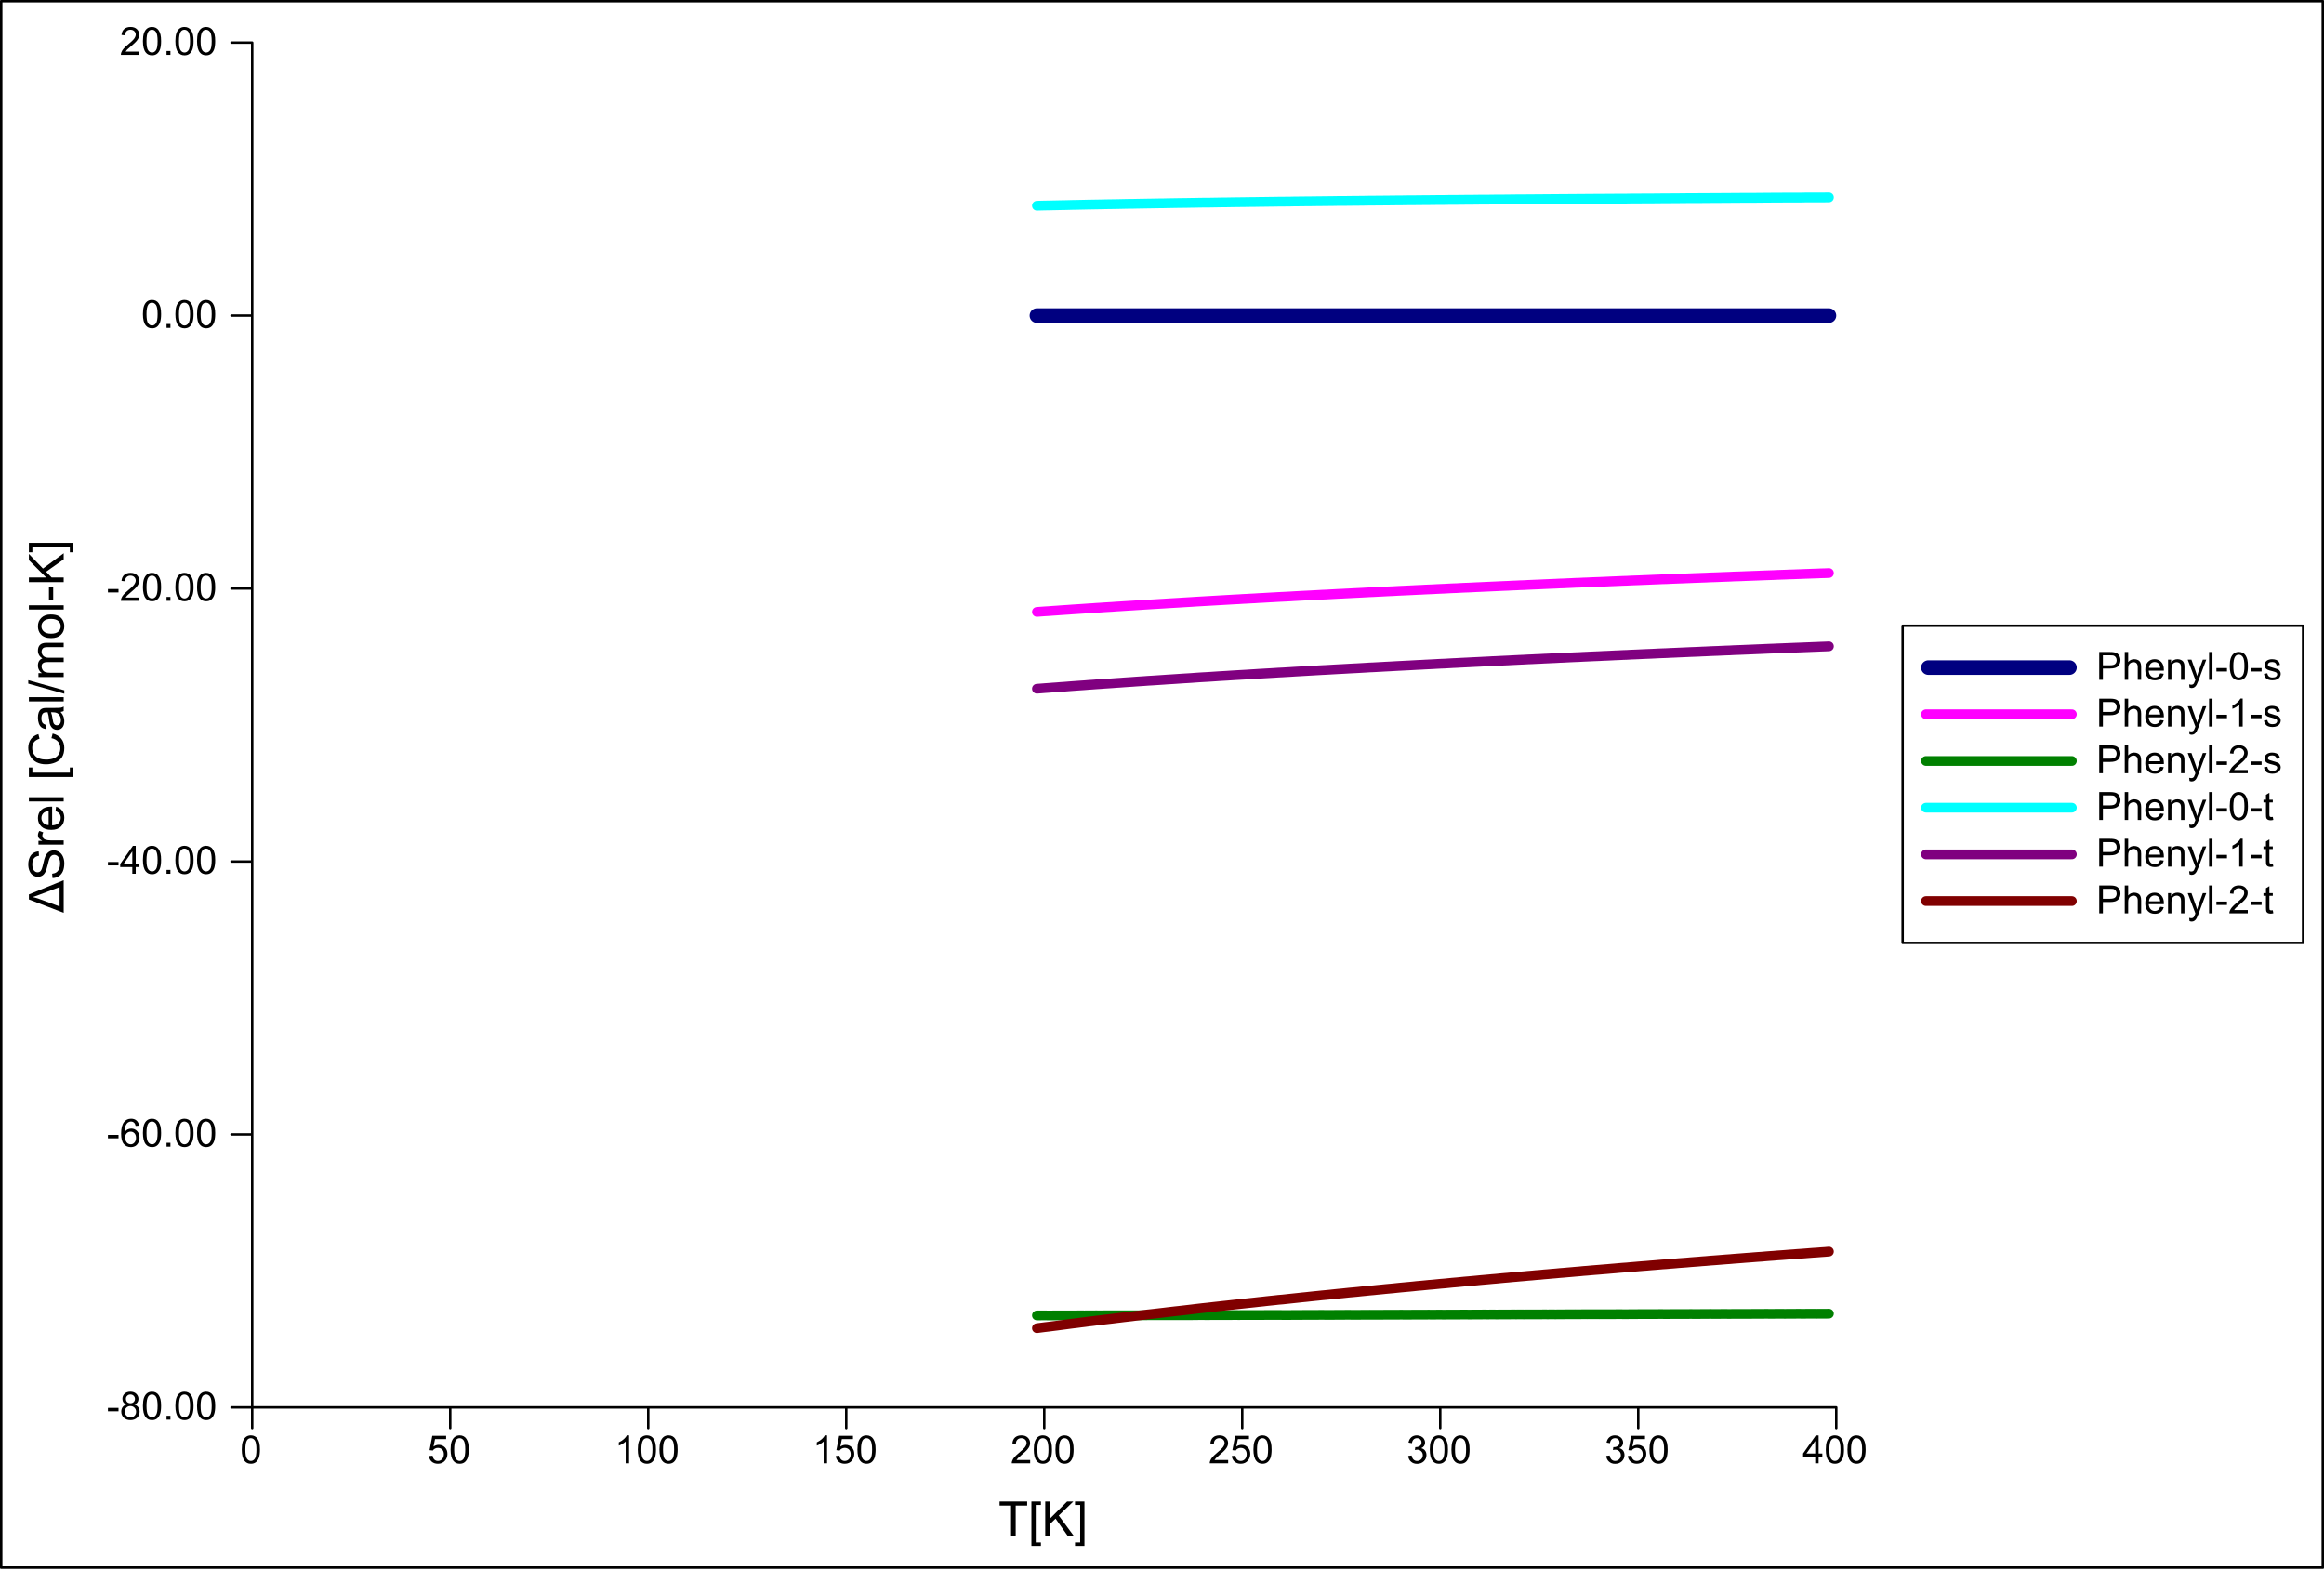 <?xml version="1.0" encoding="UTF-8"?>
<svg xmlns="http://www.w3.org/2000/svg" xmlns:xlink="http://www.w3.org/1999/xlink" width="477.744pt" height="322.498pt" viewBox="0 0 477.744 322.498" version="1.1">
<rect x="0" y="0" width="477.744" height="322.498" fill="#808080" stroke="none"/>
<defs>
<g>
<symbol overflow="visible" id="glyph0-0">
<path style="stroke: none;" d="M 1 0 L 1 -5 L 5 -5 L 5 0 L 1 0 Z M 1.125 -0.125 L 4.875 -0.125 L 4.875 -4.875 L 1.125 -4.875 L 1.125 -0.125 Z M 1.125 -0.125 "/>
</symbol>
<symbol overflow="visible" id="glyph0-1">
<path style="stroke: none;" d="M 0.328 -2.828 C 0.328 -3.504 0.395 -4.047 0.531 -4.453 C 0.676 -4.867 0.883 -5.188 1.156 -5.406 C 1.434 -5.633 1.785 -5.75 2.203 -5.75 C 2.504 -5.75 2.77 -5.684 3 -5.562 C 3.238 -5.438 3.43 -5.258 3.578 -5.031 C 3.73 -4.801 3.852 -4.512 3.938 -4.172 C 4.02 -3.836 4.062 -3.387 4.062 -2.828 C 4.062 -2.148 3.992 -1.602 3.859 -1.188 C 3.723 -0.781 3.512 -0.461 3.234 -0.234 C 2.961 -0.016 2.617 0.094 2.203 0.094 C 1.648 0.094 1.215 -0.102 0.906 -0.5 C 0.52 -0.977 0.328 -1.754 0.328 -2.828 Z M 1.062 -2.828 C 1.062 -1.891 1.172 -1.262 1.391 -0.953 C 1.605 -0.641 1.879 -0.484 2.203 -0.484 C 2.523 -0.484 2.797 -0.641 3.016 -0.953 C 3.23 -1.262 3.344 -1.891 3.344 -2.828 C 3.344 -3.762 3.23 -4.391 3.016 -4.703 C 2.797 -5.012 2.52 -5.172 2.188 -5.172 C 1.863 -5.172 1.605 -5.035 1.422 -4.766 C 1.18 -4.41 1.062 -3.762 1.062 -2.828 Z M 1.062 -2.828 "/>
</symbol>
<symbol overflow="visible" id="glyph0-2">
<path style="stroke: none;" d="M 0.328 -1.5 L 1.078 -1.562 C 1.129 -1.207 1.254 -0.934 1.453 -0.75 C 1.648 -0.57 1.891 -0.484 2.172 -0.484 C 2.512 -0.484 2.801 -0.609 3.031 -0.859 C 3.27 -1.117 3.391 -1.457 3.391 -1.875 C 3.391 -2.277 3.273 -2.598 3.047 -2.828 C 2.816 -3.055 2.52 -3.172 2.156 -3.172 C 1.938 -3.172 1.73 -3.117 1.547 -3.016 C 1.367 -2.922 1.227 -2.789 1.125 -2.625 L 0.453 -2.703 L 1.016 -5.656 L 3.859 -5.656 L 3.859 -4.984 L 1.578 -4.984 L 1.266 -3.438 C 1.605 -3.676 1.969 -3.797 2.344 -3.797 C 2.84 -3.797 3.266 -3.621 3.609 -3.281 C 3.949 -2.938 4.125 -2.488 4.125 -1.938 C 4.125 -1.426 3.973 -0.977 3.672 -0.594 C 3.305 -0.133 2.805 0.094 2.172 0.094 C 1.648 0.094 1.223 -0.051 0.891 -0.344 C 0.566 -0.633 0.379 -1.02 0.328 -1.5 Z M 0.328 -1.5 "/>
</symbol>
<symbol overflow="visible" id="glyph0-3">
<path style="stroke: none;" d="M 2.984 0 L 2.281 0 L 2.281 -4.484 C 2.113 -4.316 1.887 -4.148 1.609 -3.984 C 1.336 -3.828 1.09 -3.711 0.875 -3.641 L 0.875 -4.312 C 1.27 -4.496 1.613 -4.723 1.906 -4.984 C 2.195 -5.242 2.406 -5.5 2.531 -5.75 L 2.984 -5.75 L 2.984 0 Z M 2.984 0 "/>
</symbol>
<symbol overflow="visible" id="glyph0-4">
<path style="stroke: none;" d="M 4.031 -0.672 L 4.031 0 L 0.25 0 C 0.238 -0.164 0.266 -0.328 0.328 -0.484 C 0.418 -0.742 0.57 -1 0.781 -1.25 C 0.996 -1.496 1.305 -1.789 1.703 -2.125 C 2.324 -2.633 2.75 -3.035 2.969 -3.328 C 3.184 -3.629 3.297 -3.91 3.297 -4.172 C 3.297 -4.449 3.195 -4.688 3 -4.875 C 2.801 -5.07 2.539 -5.172 2.219 -5.172 C 1.883 -5.172 1.613 -5.066 1.406 -4.859 C 1.207 -4.66 1.102 -4.379 1.094 -4.016 L 0.375 -4.094 C 0.426 -4.633 0.613 -5.047 0.938 -5.328 C 1.258 -5.605 1.691 -5.75 2.234 -5.75 C 2.785 -5.75 3.219 -5.598 3.531 -5.297 C 3.852 -4.992 4.016 -4.613 4.016 -4.156 C 4.016 -3.926 3.965 -3.699 3.875 -3.484 C 3.781 -3.266 3.621 -3.027 3.406 -2.781 C 3.195 -2.539 2.836 -2.207 2.328 -1.781 C 1.91 -1.426 1.637 -1.184 1.516 -1.062 C 1.398 -0.938 1.301 -0.805 1.219 -0.672 L 4.031 -0.672 Z M 4.031 -0.672 "/>
</symbol>
<symbol overflow="visible" id="glyph0-5">
<path style="stroke: none;" d="M 0.344 -1.516 L 1.047 -1.609 C 1.117 -1.211 1.254 -0.926 1.453 -0.75 C 1.648 -0.57 1.883 -0.484 2.156 -0.484 C 2.488 -0.484 2.77 -0.598 3 -0.828 C 3.227 -1.055 3.344 -1.336 3.344 -1.672 C 3.344 -1.992 3.23 -2.258 3.016 -2.469 C 2.805 -2.684 2.539 -2.797 2.219 -2.797 C 2.082 -2.797 1.914 -2.77 1.719 -2.719 L 1.797 -3.328 C 1.848 -3.328 1.891 -3.328 1.922 -3.328 C 2.211 -3.328 2.477 -3.406 2.719 -3.562 C 2.957 -3.715 3.078 -3.957 3.078 -4.281 C 3.078 -4.539 2.988 -4.754 2.812 -4.922 C 2.645 -5.086 2.418 -5.172 2.141 -5.172 C 1.867 -5.172 1.637 -5.082 1.453 -4.906 C 1.273 -4.738 1.16 -4.48 1.109 -4.141 L 0.406 -4.266 C 0.488 -4.73 0.68 -5.098 0.984 -5.359 C 1.293 -5.617 1.676 -5.75 2.125 -5.75 C 2.434 -5.75 2.723 -5.68 2.984 -5.547 C 3.254 -5.41 3.457 -5.227 3.594 -5 C 3.738 -4.77 3.812 -4.523 3.812 -4.266 C 3.812 -4.016 3.742 -3.785 3.609 -3.578 C 3.473 -3.379 3.273 -3.223 3.016 -3.109 C 3.355 -3.023 3.625 -2.855 3.812 -2.609 C 3.996 -2.367 4.094 -2.059 4.094 -1.688 C 4.094 -1.188 3.91 -0.758 3.547 -0.406 C 3.18 -0.062 2.715 0.109 2.156 0.109 C 1.656 0.109 1.238 -0.039 0.906 -0.344 C 0.57 -0.645 0.383 -1.035 0.344 -1.516 Z M 0.344 -1.516 "/>
</symbol>
<symbol overflow="visible" id="glyph0-6">
<path style="stroke: none;" d="M 2.594 0 L 2.594 -1.375 L 0.109 -1.375 L 0.109 -2.016 L 2.719 -5.734 L 3.297 -5.734 L 3.297 -2.016 L 4.062 -2.016 L 4.062 -1.375 L 3.297 -1.375 L 3.297 0 L 2.594 0 Z M 2.594 -2.016 L 2.594 -4.594 L 0.797 -2.016 L 2.594 -2.016 Z M 2.594 -2.016 "/>
</symbol>
<symbol overflow="visible" id="glyph0-7">
<path style="stroke: none;" d="M 0.25 -1.719 L 0.25 -2.422 L 2.422 -2.422 L 2.422 -1.719 L 0.25 -1.719 Z M 0.25 -1.719 "/>
</symbol>
<symbol overflow="visible" id="glyph0-8">
<path style="stroke: none;" d="M 1.422 -3.109 C 1.129 -3.211 0.91 -3.363 0.766 -3.562 C 0.629 -3.758 0.562 -4 0.562 -4.281 C 0.562 -4.695 0.707 -5.047 1 -5.328 C 1.301 -5.605 1.703 -5.75 2.203 -5.75 C 2.699 -5.75 3.102 -5.602 3.406 -5.312 C 3.707 -5.02 3.859 -4.664 3.859 -4.25 C 3.859 -3.988 3.789 -3.758 3.656 -3.562 C 3.52 -3.363 3.305 -3.211 3.016 -3.109 C 3.367 -2.992 3.633 -2.805 3.812 -2.547 C 3.996 -2.297 4.094 -1.992 4.094 -1.641 C 4.094 -1.148 3.918 -0.738 3.578 -0.406 C 3.234 -0.07 2.777 0.094 2.219 0.094 C 1.645 0.094 1.184 -0.07 0.844 -0.406 C 0.5 -0.738 0.328 -1.156 0.328 -1.656 C 0.328 -2.027 0.422 -2.344 0.609 -2.594 C 0.793 -2.84 1.066 -3.016 1.422 -3.109 Z M 1.281 -4.297 C 1.281 -4.023 1.363 -3.801 1.531 -3.625 C 1.707 -3.457 1.938 -3.375 2.219 -3.375 C 2.488 -3.375 2.707 -3.457 2.875 -3.625 C 3.051 -3.801 3.141 -4.016 3.141 -4.266 C 3.141 -4.512 3.051 -4.727 2.875 -4.906 C 2.695 -5.082 2.473 -5.172 2.203 -5.172 C 1.941 -5.172 1.723 -5.082 1.547 -4.906 C 1.367 -4.738 1.281 -4.535 1.281 -4.297 Z M 1.047 -1.656 C 1.047 -1.457 1.094 -1.262 1.188 -1.078 C 1.277 -0.891 1.422 -0.742 1.609 -0.641 C 1.793 -0.535 2 -0.484 2.219 -0.484 C 2.551 -0.484 2.828 -0.586 3.047 -0.797 C 3.262 -1.012 3.375 -1.289 3.375 -1.625 C 3.375 -1.965 3.258 -2.25 3.031 -2.469 C 2.812 -2.684 2.535 -2.797 2.203 -2.797 C 1.867 -2.797 1.59 -2.684 1.375 -2.469 C 1.156 -2.25 1.047 -1.977 1.047 -1.656 Z M 1.047 -1.656 "/>
</symbol>
<symbol overflow="visible" id="glyph0-9">
<path style="stroke: none;" d="M 0.734 0 L 0.734 -0.797 L 1.531 -0.797 L 1.531 0 L 0.734 0 Z M 0.734 0 "/>
</symbol>
<symbol overflow="visible" id="glyph0-10">
<path style="stroke: none;" d="M 3.984 -4.328 L 3.281 -4.266 C 3.219 -4.543 3.129 -4.75 3.016 -4.875 C 2.828 -5.07 2.59 -5.172 2.312 -5.172 C 2.094 -5.172 1.895 -5.105 1.719 -4.984 C 1.5 -4.828 1.324 -4.59 1.203 -4.281 C 1.078 -3.969 1.008 -3.523 1 -2.953 C 1.164 -3.211 1.367 -3.406 1.609 -3.531 C 1.855 -3.652 2.117 -3.719 2.391 -3.719 C 2.855 -3.719 3.254 -3.543 3.578 -3.203 C 3.91 -2.859 4.078 -2.41 4.078 -1.859 C 4.078 -1.504 3.996 -1.168 3.844 -0.859 C 3.695 -0.547 3.488 -0.305 3.219 -0.141 C 2.945 0.012 2.637 0.094 2.297 0.094 C 1.703 0.094 1.215 -0.117 0.844 -0.547 C 0.477 -0.98 0.297 -1.695 0.297 -2.688 C 0.297 -3.789 0.504 -4.594 0.922 -5.094 C 1.273 -5.527 1.754 -5.75 2.359 -5.75 C 2.805 -5.75 3.172 -5.621 3.453 -5.375 C 3.742 -5.125 3.922 -4.773 3.984 -4.328 Z M 1.109 -1.859 C 1.109 -1.617 1.16 -1.383 1.266 -1.156 C 1.367 -0.938 1.508 -0.77 1.688 -0.656 C 1.871 -0.539 2.07 -0.484 2.281 -0.484 C 2.57 -0.484 2.82 -0.602 3.031 -0.844 C 3.246 -1.082 3.359 -1.406 3.359 -1.812 C 3.359 -2.207 3.254 -2.52 3.047 -2.75 C 2.836 -2.977 2.57 -3.094 2.25 -3.094 C 1.938 -3.094 1.664 -2.977 1.438 -2.75 C 1.219 -2.52 1.109 -2.223 1.109 -1.859 Z M 1.109 -1.859 "/>
</symbol>
<symbol overflow="visible" id="glyph0-11">
<path style="stroke: none;" d="M 0.625 0 L 0.625 -5.734 L 2.781 -5.734 C 3.152 -5.734 3.445 -5.711 3.656 -5.672 C 3.934 -5.629 4.172 -5.539 4.359 -5.406 C 4.543 -5.27 4.695 -5.082 4.812 -4.844 C 4.926 -4.613 4.984 -4.355 4.984 -4.078 C 4.984 -3.586 4.824 -3.168 4.516 -2.828 C 4.211 -2.492 3.652 -2.328 2.844 -2.328 L 1.375 -2.328 L 1.375 0 L 0.625 0 Z M 1.375 -3 L 2.859 -3 C 3.348 -3 3.691 -3.086 3.891 -3.266 C 4.098 -3.449 4.203 -3.711 4.203 -4.047 C 4.203 -4.285 4.137 -4.488 4.016 -4.656 C 3.898 -4.832 3.742 -4.945 3.547 -5 C 3.422 -5.027 3.184 -5.047 2.844 -5.047 L 1.375 -5.047 L 1.375 -3 Z M 1.375 -3 "/>
</symbol>
<symbol overflow="visible" id="glyph0-12">
<path style="stroke: none;" d="M 0.531 0 L 0.531 -5.734 L 1.234 -5.734 L 1.234 -3.672 C 1.555 -4.055 1.969 -4.25 2.469 -4.25 C 2.777 -4.25 3.047 -4.184 3.266 -4.062 C 3.492 -3.938 3.656 -3.762 3.75 -3.547 C 3.852 -3.336 3.906 -3.027 3.906 -2.625 L 3.906 0 L 3.203 0 L 3.203 -2.625 C 3.203 -2.977 3.121 -3.234 2.969 -3.391 C 2.82 -3.555 2.605 -3.641 2.328 -3.641 C 2.117 -3.641 1.918 -3.582 1.734 -3.469 C 1.555 -3.363 1.426 -3.215 1.344 -3.031 C 1.27 -2.852 1.234 -2.598 1.234 -2.266 L 1.234 0 L 0.531 0 Z M 0.531 0 "/>
</symbol>
<symbol overflow="visible" id="glyph0-13">
<path style="stroke: none;" d="M 3.375 -1.344 L 4.094 -1.25 C 3.977 -0.82 3.762 -0.488 3.453 -0.25 C 3.148 -0.02 2.754 0.094 2.266 0.094 C 1.66 0.094 1.18 -0.094 0.828 -0.469 C 0.473 -0.84 0.297 -1.367 0.297 -2.047 C 0.297 -2.742 0.473 -3.285 0.828 -3.672 C 1.191 -4.055 1.66 -4.25 2.234 -4.25 C 2.785 -4.25 3.238 -4.055 3.594 -3.672 C 3.945 -3.297 4.125 -2.762 4.125 -2.078 C 4.125 -2.035 4.117 -1.973 4.109 -1.891 L 1.016 -1.891 C 1.043 -1.441 1.176 -1.09 1.406 -0.844 C 1.633 -0.602 1.926 -0.484 2.281 -0.484 C 2.527 -0.484 2.742 -0.551 2.922 -0.688 C 3.105 -0.82 3.258 -1.039 3.375 -1.344 Z M 1.062 -2.469 L 3.375 -2.469 C 3.344 -2.82 3.254 -3.086 3.109 -3.266 C 2.891 -3.535 2.598 -3.672 2.234 -3.672 C 1.91 -3.672 1.637 -3.559 1.422 -3.344 C 1.203 -3.125 1.082 -2.832 1.062 -2.469 Z M 1.062 -2.469 "/>
</symbol>
<symbol overflow="visible" id="glyph0-14">
<path style="stroke: none;" d="M 0.531 0 L 0.531 -4.156 L 1.156 -4.156 L 1.156 -3.562 C 1.465 -4.02 1.91 -4.25 2.484 -4.25 C 2.73 -4.25 2.961 -4.199 3.172 -4.109 C 3.379 -4.016 3.535 -3.895 3.641 -3.75 C 3.742 -3.602 3.816 -3.43 3.859 -3.234 C 3.887 -3.109 3.906 -2.879 3.906 -2.547 L 3.906 0 L 3.203 0 L 3.203 -2.531 C 3.203 -2.809 3.168 -3.02 3.109 -3.156 C 3.055 -3.301 2.957 -3.414 2.812 -3.5 C 2.676 -3.59 2.512 -3.641 2.328 -3.641 C 2.035 -3.641 1.777 -3.539 1.562 -3.344 C 1.344 -3.156 1.234 -2.793 1.234 -2.266 L 1.234 0 L 0.531 0 Z M 0.531 0 "/>
</symbol>
<symbol overflow="visible" id="glyph0-15">
<path style="stroke: none;" d="M 0.5 1.594 L 0.422 0.938 C 0.574 0.977 0.711 1 0.828 1 C 0.98 1 1.109 0.973 1.203 0.922 C 1.293 0.867 1.367 0.793 1.422 0.703 C 1.473 0.629 1.547 0.457 1.641 0.188 C 1.648 0.145 1.672 0.086 1.703 0.016 L 0.125 -4.156 L 0.891 -4.156 L 1.75 -1.75 C 1.863 -1.445 1.961 -1.121 2.047 -0.781 C 2.129 -1.102 2.227 -1.422 2.344 -1.734 L 3.234 -4.156 L 3.938 -4.156 L 2.359 0.078 C 2.18 0.523 2.043 0.836 1.953 1.016 C 1.828 1.242 1.68 1.41 1.516 1.516 C 1.359 1.629 1.168 1.688 0.953 1.688 C 0.816 1.688 0.664 1.652 0.5 1.594 Z M 0.5 1.594 "/>
</symbol>
<symbol overflow="visible" id="glyph0-16">
<path style="stroke: none;" d="M 0.516 0 L 0.516 -5.734 L 1.219 -5.734 L 1.219 0 L 0.516 0 Z M 0.516 0 "/>
</symbol>
<symbol overflow="visible" id="glyph0-17">
<path style="stroke: none;" d="M 0.25 -1.234 L 0.938 -1.344 C 0.977 -1.07 1.086 -0.855 1.266 -0.703 C 1.441 -0.555 1.691 -0.484 2.016 -0.484 C 2.336 -0.484 2.578 -0.547 2.734 -0.672 C 2.887 -0.805 2.969 -0.961 2.969 -1.141 C 2.969 -1.305 2.898 -1.43 2.766 -1.516 C 2.672 -1.574 2.43 -1.66 2.047 -1.766 C 1.523 -1.887 1.164 -2 0.969 -2.094 C 0.77 -2.184 0.617 -2.316 0.516 -2.484 C 0.41 -2.66 0.359 -2.848 0.359 -3.047 C 0.359 -3.23 0.398 -3.406 0.484 -3.562 C 0.574 -3.715 0.695 -3.848 0.844 -3.953 C 0.945 -4.035 1.094 -4.102 1.281 -4.156 C 1.465 -4.215 1.672 -4.25 1.891 -4.25 C 2.211 -4.25 2.5 -4.199 2.75 -4.109 C 2.996 -4.016 3.18 -3.883 3.297 -3.719 C 3.41 -3.562 3.488 -3.348 3.531 -3.078 L 2.844 -2.984 C 2.812 -3.199 2.723 -3.367 2.578 -3.484 C 2.43 -3.605 2.215 -3.672 1.938 -3.672 C 1.613 -3.672 1.383 -3.613 1.25 -3.5 C 1.113 -3.395 1.047 -3.27 1.047 -3.125 C 1.047 -3.039 1.07 -2.961 1.125 -2.891 C 1.184 -2.805 1.281 -2.742 1.406 -2.703 C 1.465 -2.672 1.672 -2.605 2.016 -2.516 C 2.512 -2.379 2.863 -2.27 3.062 -2.188 C 3.258 -2.102 3.41 -1.977 3.516 -1.812 C 3.629 -1.656 3.688 -1.457 3.688 -1.219 C 3.688 -0.988 3.617 -0.77 3.484 -0.562 C 3.348 -0.352 3.148 -0.191 2.891 -0.078 C 2.641 0.035 2.348 0.094 2.016 0.094 C 1.484 0.094 1.07 -0.016 0.781 -0.234 C 0.5 -0.461 0.32 -0.797 0.25 -1.234 Z M 0.25 -1.234 "/>
</symbol>
<symbol overflow="visible" id="glyph0-18">
<path style="stroke: none;" d="M 2.062 -0.625 L 2.172 -0.016 C 1.973 0.035 1.793 0.062 1.641 0.062 C 1.379 0.062 1.176 0.02 1.031 -0.062 C 0.895 -0.145 0.793 -0.25 0.734 -0.375 C 0.68 -0.508 0.656 -0.789 0.656 -1.219 L 0.656 -3.609 L 0.141 -3.609 L 0.141 -4.156 L 0.656 -4.156 L 0.656 -5.172 L 1.359 -5.594 L 1.359 -4.156 L 2.062 -4.156 L 2.062 -3.609 L 1.359 -3.609 L 1.359 -1.172 C 1.359 -0.973 1.367 -0.84 1.391 -0.781 C 1.418 -0.727 1.461 -0.684 1.516 -0.656 C 1.566 -0.625 1.645 -0.609 1.75 -0.609 C 1.832 -0.609 1.938 -0.613 2.062 -0.625 Z M 2.062 -0.625 "/>
</symbol>
<symbol overflow="visible" id="glyph1-0">
<path style="stroke: none;" d="M 1.25 0 L 1.25 -6.25 L 6.25 -6.25 L 6.25 0 L 1.25 0 Z M 1.406 -0.156 L 6.094 -0.156 L 6.094 -6.094 L 1.406 -6.094 L 1.406 -0.156 Z M 1.406 -0.156 "/>
</symbol>
<symbol overflow="visible" id="glyph1-1">
<path style="stroke: none;" d="M 2.594 0 L 2.594 -6.312 L 0.234 -6.312 L 0.234 -7.156 L 5.906 -7.156 L 5.906 -6.312 L 3.547 -6.312 L 3.547 0 L 2.594 0 Z M 2.594 0 "/>
</symbol>
<symbol overflow="visible" id="glyph1-2">
<path style="stroke: none;" d="M 0.672 1.984 L 0.672 -7.156 L 2.625 -7.156 L 2.625 -6.438 L 1.562 -6.438 L 1.562 1.266 L 2.625 1.266 L 2.625 1.984 L 0.672 1.984 Z M 0.672 1.984 "/>
</symbol>
<symbol overflow="visible" id="glyph1-3">
<path style="stroke: none;" d="M 0.734 0 L 0.734 -7.156 L 1.688 -7.156 L 1.688 -3.609 L 5.234 -7.156 L 6.516 -7.156 L 3.516 -4.266 L 6.656 0 L 5.406 0 L 2.859 -3.625 L 1.688 -2.484 L 1.688 0 L 0.734 0 Z M 0.734 0 "/>
</symbol>
<symbol overflow="visible" id="glyph1-4">
<path style="stroke: none;" d="M 2.125 1.984 L 0.188 1.984 L 0.188 1.266 L 1.25 1.266 L 1.25 -6.438 L 0.188 -6.438 L 0.188 -7.156 L 2.125 -7.156 L 2.125 1.984 Z M 2.125 1.984 "/>
</symbol>
<symbol overflow="visible" id="glyph2-0">
<path style="stroke: none;" d="M 0 -1.25 L -6.25 -1.25 L -6.25 -6.25 L 0 -6.25 L 0 -1.25 Z M -0.156 -1.406 L -0.156 -6.094 L -6.094 -6.094 L -6.094 -1.406 L -0.156 -1.406 Z M -0.156 -1.406 "/>
</symbol>
<symbol overflow="visible" id="glyph2-1">
<path style="stroke: none;" d="M 0 0.016 L -7.156 -2.734 L -7.156 -3.766 L 0 -6.688 L 0 0.016 Z M -0.844 -1.297 L -0.844 -5.281 L -4.922 -3.734 C -5.535 -3.504 -6.031 -3.336 -6.406 -3.234 C -5.969 -3.141 -5.512 -3.008 -5.047 -2.844 L -0.844 -1.297 Z M -0.844 -1.297 "/>
</symbol>
<symbol overflow="visible" id="glyph2-2">
<path style="stroke: none;" d="M -2.297 -0.453 L -2.375 -1.344 C -2.02 -1.383 -1.727 -1.484 -1.5 -1.641 C -1.27 -1.793 -1.082 -2.035 -0.938 -2.359 C -0.801 -2.68 -0.734 -3.047 -0.734 -3.453 C -0.734 -3.816 -0.785 -4.133 -0.891 -4.406 C -0.992 -4.684 -1.141 -4.895 -1.328 -5.031 C -1.512 -5.164 -1.719 -5.234 -1.938 -5.234 C -2.164 -5.234 -2.363 -5.164 -2.531 -5.031 C -2.695 -4.906 -2.836 -4.691 -2.953 -4.391 C -3.023 -4.203 -3.141 -3.777 -3.297 -3.125 C -3.461 -2.469 -3.613 -2.004 -3.75 -1.734 C -3.926 -1.391 -4.145 -1.133 -4.406 -0.969 C -4.676 -0.801 -4.977 -0.719 -5.312 -0.719 C -5.664 -0.719 -6 -0.82 -6.312 -1.031 C -6.633 -1.238 -6.875 -1.535 -7.031 -1.922 C -7.195 -2.316 -7.281 -2.758 -7.281 -3.25 C -7.281 -3.77 -7.191 -4.234 -7.016 -4.641 C -6.848 -5.043 -6.598 -5.359 -6.266 -5.578 C -5.93 -5.793 -5.555 -5.914 -5.141 -5.938 L -5.078 -5.031 C -5.523 -4.977 -5.863 -4.809 -6.094 -4.531 C -6.332 -4.25 -6.453 -3.832 -6.453 -3.281 C -6.453 -2.707 -6.34 -2.289 -6.125 -2.031 C -5.914 -1.77 -5.664 -1.641 -5.375 -1.641 C -5.113 -1.641 -4.898 -1.734 -4.734 -1.922 C -4.566 -2.098 -4.395 -2.57 -4.219 -3.344 C -4.051 -4.113 -3.898 -4.641 -3.766 -4.922 C -3.578 -5.336 -3.332 -5.645 -3.031 -5.844 C -2.738 -6.039 -2.398 -6.141 -2.016 -6.141 C -1.641 -6.141 -1.277 -6.027 -0.938 -5.812 C -0.602 -5.602 -0.34 -5.289 -0.156 -4.875 C 0.027 -4.469 0.125 -4.008 0.125 -3.5 C 0.125 -2.852 0.027 -2.309 -0.156 -1.875 C -0.34 -1.438 -0.625 -1.09 -1 -0.844 C -1.383 -0.594 -1.816 -0.461 -2.297 -0.453 Z M -2.297 -0.453 "/>
</symbol>
<symbol overflow="visible" id="glyph2-3">
<path style="stroke: none;" d="M 0 -0.656 L -5.188 -0.656 L -5.188 -1.438 L -4.406 -1.438 C -4.77 -1.645 -5.008 -1.832 -5.125 -2 C -5.238 -2.164 -5.297 -2.352 -5.297 -2.562 C -5.297 -2.863 -5.199 -3.164 -5.016 -3.469 L -4.203 -3.172 C -4.324 -2.953 -4.391 -2.73 -4.391 -2.516 C -4.391 -2.328 -4.332 -2.152 -4.219 -2 C -4.102 -1.844 -3.941 -1.73 -3.734 -1.672 C -3.422 -1.578 -3.082 -1.531 -2.719 -1.531 L 0 -1.531 L 0 -0.656 Z M 0 -0.656 "/>
</symbol>
<symbol overflow="visible" id="glyph2-4">
<path style="stroke: none;" d="M -1.672 -4.203 L -1.562 -5.125 C -1.031 -4.977 -0.613 -4.707 -0.312 -4.312 C -0.02 -3.926 0.125 -3.434 0.125 -2.844 C 0.125 -2.082 -0.109 -1.477 -0.578 -1.031 C -1.043 -0.582 -1.703 -0.359 -2.547 -0.359 C -3.418 -0.359 -4.098 -0.582 -4.578 -1.031 C -5.055 -1.488 -5.297 -2.07 -5.297 -2.781 C -5.297 -3.477 -5.059 -4.047 -4.594 -4.484 C -4.125 -4.918 -3.461 -5.141 -2.609 -5.141 C -2.555 -5.141 -2.477 -5.141 -2.375 -5.141 L -2.375 -1.281 C -1.801 -1.309 -1.363 -1.469 -1.062 -1.75 C -0.758 -2.039 -0.609 -2.406 -0.609 -2.844 C -0.609 -3.164 -0.691 -3.441 -0.859 -3.672 C -1.023 -3.898 -1.297 -4.078 -1.672 -4.203 Z M -3.094 -1.328 L -3.094 -4.219 C -3.527 -4.176 -3.859 -4.066 -4.078 -3.891 C -4.41 -3.609 -4.578 -3.242 -4.578 -2.797 C -4.578 -2.391 -4.441 -2.051 -4.172 -1.781 C -3.898 -1.508 -3.539 -1.355 -3.094 -1.328 Z M -3.094 -1.328 "/>
</symbol>
<symbol overflow="visible" id="glyph2-5">
<path style="stroke: none;" d="M 0 -0.641 L -7.156 -0.641 L -7.156 -1.516 L 0 -1.516 L 0 -0.641 Z M 0 -0.641 "/>
</symbol>
<symbol overflow="visible" id="glyph2-6">
<path style="stroke: none;" d=""/>
</symbol>
<symbol overflow="visible" id="glyph2-7">
<path style="stroke: none;" d="M 1.984 -0.672 L -7.156 -0.672 L -7.156 -2.625 L -6.438 -2.625 L -6.438 -1.562 L 1.266 -1.562 L 1.266 -2.625 L 1.984 -2.625 L 1.984 -0.672 Z M 1.984 -0.672 "/>
</symbol>
<symbol overflow="visible" id="glyph2-8">
<path style="stroke: none;" d="M -2.516 -5.875 L -2.266 -6.828 C -1.492 -6.629 -0.898 -6.27 -0.484 -5.75 C -0.078 -5.238 0.125 -4.605 0.125 -3.859 C 0.125 -3.086 -0.031 -2.457 -0.344 -1.969 C -0.664 -1.488 -1.125 -1.121 -1.719 -0.875 C -2.309 -0.625 -2.953 -0.5 -3.641 -0.5 C -4.379 -0.5 -5.023 -0.641 -5.578 -0.922 C -6.137 -1.211 -6.562 -1.617 -6.844 -2.141 C -7.133 -2.668 -7.281 -3.25 -7.281 -3.875 C -7.281 -4.59 -7.098 -5.195 -6.734 -5.688 C -6.367 -6.176 -5.855 -6.516 -5.203 -6.703 L -4.969 -5.766 C -5.488 -5.598 -5.867 -5.355 -6.109 -5.047 C -6.348 -4.734 -6.469 -4.336 -6.469 -3.859 C -6.469 -3.305 -6.332 -2.84 -6.062 -2.469 C -5.801 -2.102 -5.445 -1.84 -5 -1.688 C -4.562 -1.539 -4.105 -1.469 -3.641 -1.469 C -3.023 -1.469 -2.488 -1.555 -2.031 -1.734 C -1.582 -1.91 -1.242 -2.188 -1.016 -2.562 C -0.797 -2.934 -0.688 -3.344 -0.688 -3.781 C -0.688 -4.309 -0.836 -4.758 -1.141 -5.125 C -1.449 -5.496 -1.91 -5.75 -2.516 -5.875 Z M -2.516 -5.875 "/>
</symbol>
<symbol overflow="visible" id="glyph2-9">
<path style="stroke: none;" d="M -0.641 -4.047 C -0.359 -3.723 -0.16 -3.41 -0.047 -3.109 C 0.066 -2.805 0.125 -2.48 0.125 -2.141 C 0.125 -1.566 -0.016 -1.121 -0.297 -0.812 C -0.574 -0.508 -0.938 -0.359 -1.375 -0.359 C -1.621 -0.359 -1.852 -0.414 -2.062 -0.531 C -2.27 -0.645 -2.438 -0.797 -2.562 -0.984 C -2.695 -1.168 -2.797 -1.383 -2.859 -1.625 C -2.898 -1.789 -2.941 -2.051 -2.984 -2.406 C -3.066 -3.113 -3.172 -3.633 -3.297 -3.969 C -3.41 -3.969 -3.484 -3.969 -3.516 -3.969 C -3.879 -3.969 -4.133 -3.883 -4.281 -3.719 C -4.477 -3.5 -4.578 -3.164 -4.578 -2.719 C -4.578 -2.312 -4.504 -2.008 -4.359 -1.812 C -4.211 -1.613 -3.957 -1.465 -3.594 -1.375 L -3.703 -0.516 C -4.074 -0.586 -4.375 -0.711 -4.594 -0.891 C -4.82 -1.074 -4.992 -1.336 -5.109 -1.672 C -5.23 -2.012 -5.297 -2.41 -5.297 -2.859 C -5.297 -3.293 -5.242 -3.648 -5.141 -3.922 C -5.035 -4.199 -4.902 -4.406 -4.75 -4.531 C -4.594 -4.664 -4.395 -4.758 -4.156 -4.812 C -4.008 -4.84 -3.738 -4.859 -3.344 -4.859 L -2.172 -4.859 C -1.359 -4.859 -0.84 -4.875 -0.625 -4.906 C -0.406 -4.945 -0.195 -5.023 0 -5.141 L 0 -4.219 C -0.184 -4.125 -0.398 -4.066 -0.641 -4.047 Z M -2.609 -3.969 C -2.473 -3.645 -2.355 -3.164 -2.266 -2.531 C -2.211 -2.176 -2.152 -1.918 -2.094 -1.766 C -2.031 -1.617 -1.934 -1.504 -1.812 -1.422 C -1.688 -1.336 -1.543 -1.297 -1.391 -1.297 C -1.16 -1.297 -0.965 -1.383 -0.812 -1.562 C -0.656 -1.738 -0.578 -2 -0.578 -2.344 C -0.578 -2.684 -0.648 -2.988 -0.797 -3.25 C -0.941 -3.508 -1.145 -3.703 -1.406 -3.828 C -1.602 -3.918 -1.895 -3.969 -2.281 -3.969 L -2.609 -3.969 Z M -2.609 -3.969 "/>
</symbol>
<symbol overflow="visible" id="glyph2-10">
<path style="stroke: none;" d="M 0.125 0 L -7.281 -2.078 L -7.281 -2.781 L 0.125 -0.703 L 0.125 0 Z M 0.125 0 "/>
</symbol>
<symbol overflow="visible" id="glyph2-11">
<path style="stroke: none;" d="M 0 -0.656 L -5.188 -0.656 L -5.188 -1.453 L -4.453 -1.453 C -4.711 -1.605 -4.914 -1.82 -5.062 -2.094 C -5.215 -2.363 -5.297 -2.672 -5.297 -3.016 C -5.297 -3.398 -5.215 -3.711 -5.062 -3.953 C -4.906 -4.199 -4.68 -4.379 -4.391 -4.484 C -4.992 -4.887 -5.297 -5.422 -5.297 -6.078 C -5.297 -6.598 -5.152 -6.992 -4.875 -7.266 C -4.594 -7.543 -4.152 -7.688 -3.562 -7.688 L 0 -7.688 L 0 -6.812 L -3.266 -6.812 C -3.617 -6.812 -3.875 -6.777 -4.031 -6.719 C -4.184 -6.664 -4.312 -6.559 -4.406 -6.406 C -4.496 -6.258 -4.547 -6.086 -4.547 -5.891 C -4.547 -5.523 -4.418 -5.223 -4.172 -4.984 C -3.93 -4.742 -3.543 -4.625 -3.016 -4.625 L 0 -4.625 L 0 -3.734 L -3.375 -3.734 C -3.758 -3.734 -4.051 -3.66 -4.25 -3.516 C -4.445 -3.379 -4.547 -3.148 -4.547 -2.828 C -4.547 -2.578 -4.477 -2.348 -4.344 -2.141 C -4.219 -1.93 -4.027 -1.773 -3.781 -1.672 C -3.531 -1.578 -3.164 -1.531 -2.688 -1.531 L 0 -1.531 L 0 -0.656 Z M 0 -0.656 "/>
</symbol>
<symbol overflow="visible" id="glyph2-12">
<path style="stroke: none;" d="M -2.594 -0.328 C -3.551 -0.328 -4.266 -0.598 -4.734 -1.141 C -5.105 -1.574 -5.297 -2.117 -5.297 -2.766 C -5.297 -3.473 -5.059 -4.051 -4.594 -4.5 C -4.133 -4.957 -3.492 -5.188 -2.672 -5.188 C -2.004 -5.188 -1.477 -5.086 -1.094 -4.891 C -0.707 -4.691 -0.402 -4.398 -0.188 -4.016 C 0.02 -3.629 0.125 -3.211 0.125 -2.766 C 0.125 -2.035 -0.109 -1.445 -0.578 -1 C -1.043 -0.551 -1.719 -0.328 -2.594 -0.328 Z M -2.594 -1.234 C -1.926 -1.234 -1.426 -1.379 -1.094 -1.672 C -0.77 -1.961 -0.609 -2.328 -0.609 -2.766 C -0.609 -3.199 -0.773 -3.562 -1.109 -3.844 C -1.441 -4.133 -1.945 -4.281 -2.625 -4.281 C -3.258 -4.281 -3.742 -4.133 -4.078 -3.844 C -4.41 -3.551 -4.578 -3.191 -4.578 -2.766 C -4.578 -2.328 -4.41 -1.961 -4.078 -1.672 C -3.754 -1.379 -3.258 -1.234 -2.594 -1.234 Z M -2.594 -1.234 "/>
</symbol>
<symbol overflow="visible" id="glyph2-13">
<path style="stroke: none;" d="M -2.156 -0.312 L -3.031 -0.312 L -3.031 -3.016 L -2.156 -3.016 L -2.156 -0.312 Z M -2.156 -0.312 "/>
</symbol>
<symbol overflow="visible" id="glyph2-14">
<path style="stroke: none;" d="M 0 -0.734 L -7.156 -0.734 L -7.156 -1.688 L -3.609 -1.688 L -7.156 -5.234 L -7.156 -6.516 L -4.266 -3.516 L 0 -6.656 L 0 -5.406 L -3.625 -2.859 L -2.484 -1.688 L 0 -1.688 L 0 -0.734 Z M 0 -0.734 "/>
</symbol>
<symbol overflow="visible" id="glyph2-15">
<path style="stroke: none;" d="M 1.984 -2.125 L 1.984 -0.188 L 1.266 -0.188 L 1.266 -1.25 L -6.438 -1.25 L -6.438 -0.188 L -7.156 -0.188 L -7.156 -2.125 L 1.984 -2.125 Z M 1.984 -2.125 "/>
</symbol>
</g>
<clipPath id="clip1">
  <path d="M 0 0 L 477.742 0 L 477.742 322.5 L 0 322.5 Z M 0 0 "/>
</clipPath>
<clipPath id="clip2">
  <path d="M 0 0 L 477.742 0 L 477.742 322.5 L 0 322.5 Z M 0 0 "/>
</clipPath>
<clipPath id="clip3">
  <path d="M 51.848 8.762 L 377.477 8.762 L 377.477 289.348 L 51.848 289.348 Z M 51.848 8.762 "/>
</clipPath>
<clipPath id="clip4">
  <path d="M 0 0 L 477.742 0 L 477.742 322.5 L 0 322.5 Z M 0 0 "/>
</clipPath>
<clipPath id="clip5">
  <path d="M 0 0 L 477.742 0 L 477.742 322.5 L 0 322.5 Z M 0 0 "/>
</clipPath>
<clipPath id="clip6">
  <path d="M 394.918 132.449 L 469.656 132.449 L 469.656 190.051 L 394.918 190.051 Z M 394.918 132.449 "/>
</clipPath>
<clipPath id="clip7">
  <rect width="6" height="6"/>
</clipPath>
<g id="surface1" clip-path="url(#clip7)">
</g>
<clipPath id="clip8">
  <rect width="6" height="6"/>
</clipPath>
<g id="surface2" clip-path="url(#clip8)">
</g>
<clipPath id="clip9">
  <rect width="6" height="6"/>
</clipPath>
<g id="surface3" clip-path="url(#clip9)">
</g>
<clipPath id="clip10">
  <rect width="6" height="6"/>
</clipPath>
<g id="surface4" clip-path="url(#clip10)">
</g>
<clipPath id="clip11">
  <rect width="6" height="6"/>
</clipPath>
<g id="surface5" clip-path="url(#clip11)">
</g>
<clipPath id="clip12">
  <rect width="6" height="6"/>
</clipPath>
<g id="surface6" clip-path="url(#clip12)">
</g>
</defs>
<g id="surface0">
<g clip-path="url(#clip1)" clip-rule="nonzero">
<path style="fill-rule: nonzero; fill: rgb(100%,100%,100%); fill-opacity: 1;stroke-width: 0.5; stroke-linecap: round; stroke-linejoin: round; stroke: rgb(0%,0%,0%); stroke-opacity: 1;stroke-miterlimit: 10; " d="M 0.25 0.25 L 477.492 0.25 L 477.492 322.25 L 0.25 322.25 Z M 0.25 0.25 "/>
<path style="fill: none; stroke-width: 0.5; stroke-linecap: round; stroke-linejoin: round; stroke: rgb(0%,0%,0%); stroke-opacity: 1;stroke-miterlimit: 10; " d="M 51.848 289.348 L 377.477 289.348 M 51.848 293.598 L 51.848 289.348 M 92.551 293.598 L 92.551 289.348 M 133.254 293.598 L 133.254 289.348 M 173.961 293.598 L 173.961 289.348 M 214.664 293.598 L 214.664 289.348 M 255.367 293.598 L 255.367 289.348 M 296.07 293.598 L 296.07 289.348 M 336.773 293.598 L 336.773 289.348 M 377.477 293.598 L 377.477 289.348 "/>
<g style="fill: rgb(0%,0%,0%); fill-opacity: 1;">
  <use xlink:href="#glyph0-1" x="49.375" y="300.84"/>
</g>
<g style="fill: rgb(0%,0%,0%); fill-opacity: 1;">
  <use xlink:href="#glyph0-2" x="87.852" y="300.84"/>
  <use xlink:href="#glyph0-1" x="92.301" y="300.84"/>
</g>
<g style="fill: rgb(0%,0%,0%); fill-opacity: 1;">
  <use xlink:href="#glyph0-3" x="126.332" y="300.84"/>
  <use xlink:href="#glyph0-1" x="130.781" y="300.84"/>
  <use xlink:href="#glyph0-1" x="135.23" y="300.84"/>
</g>
<g style="fill: rgb(0%,0%,0%); fill-opacity: 1;">
  <use xlink:href="#glyph0-3" x="167.035" y="300.84"/>
  <use xlink:href="#glyph0-2" x="171.484" y="300.84"/>
  <use xlink:href="#glyph0-1" x="175.934" y="300.84"/>
</g>
<g style="fill: rgb(0%,0%,0%); fill-opacity: 1;">
  <use xlink:href="#glyph0-4" x="207.738" y="300.84"/>
  <use xlink:href="#glyph0-1" x="212.188" y="300.84"/>
  <use xlink:href="#glyph0-1" x="216.637" y="300.84"/>
</g>
<g style="fill: rgb(0%,0%,0%); fill-opacity: 1;">
  <use xlink:href="#glyph0-4" x="248.441" y="300.84"/>
  <use xlink:href="#glyph0-2" x="252.891" y="300.84"/>
  <use xlink:href="#glyph0-1" x="257.34" y="300.84"/>
</g>
<g style="fill: rgb(0%,0%,0%); fill-opacity: 1;">
  <use xlink:href="#glyph0-5" x="289.145" y="300.84"/>
  <use xlink:href="#glyph0-1" x="293.594" y="300.84"/>
  <use xlink:href="#glyph0-1" x="298.043" y="300.84"/>
</g>
<g style="fill: rgb(0%,0%,0%); fill-opacity: 1;">
  <use xlink:href="#glyph0-5" x="329.852" y="300.84"/>
  <use xlink:href="#glyph0-2" x="334.301" y="300.84"/>
  <use xlink:href="#glyph0-1" x="338.75" y="300.84"/>
</g>
<g style="fill: rgb(0%,0%,0%); fill-opacity: 1;">
  <use xlink:href="#glyph0-6" x="370.555" y="300.84"/>
  <use xlink:href="#glyph0-1" x="375.004" y="300.84"/>
  <use xlink:href="#glyph0-1" x="379.453" y="300.84"/>
</g>
<g style="fill: rgb(0%,0%,0%); fill-opacity: 1;">
  <use xlink:href="#glyph1-1" x="205.246" y="315.838"/>
  <use xlink:href="#glyph1-2" x="211.354" y="315.838"/>
  <use xlink:href="#glyph1-3" x="214.133" y="315.838"/>
  <use xlink:href="#glyph1-4" x="220.803" y="315.838"/>
</g>
<path style="fill: none; stroke-width: 0.5; stroke-linecap: round; stroke-linejoin: round; stroke: rgb(0%,0%,0%); stroke-opacity: 1;stroke-miterlimit: 10; " d="M 51.848 289.348 L 51.848 8.762 M 47.598 289.348 L 51.848 289.348 M 47.598 233.23 L 51.848 233.23 M 47.598 177.113 L 51.848 177.113 M 47.598 120.996 L 51.848 120.996 M 47.598 64.879 L 51.848 64.879 M 47.598 8.762 L 51.848 8.762 "/>
<g style="fill: rgb(0%,0%,0%); fill-opacity: 1;">
  <use xlink:href="#glyph0-7" x="21.941" y="291.871"/>
  <use xlink:href="#glyph0-8" x="24.605" y="291.871"/>
  <use xlink:href="#glyph0-1" x="29.055" y="291.871"/>
  <use xlink:href="#glyph0-9" x="33.504" y="291.871"/>
  <use xlink:href="#glyph0-1" x="35.727" y="291.871"/>
  <use xlink:href="#glyph0-1" x="40.176" y="291.871"/>
</g>
<g style="fill: rgb(0%,0%,0%); fill-opacity: 1;">
  <use xlink:href="#glyph0-7" x="21.941" y="235.754"/>
  <use xlink:href="#glyph0-10" x="24.605" y="235.754"/>
  <use xlink:href="#glyph0-1" x="29.055" y="235.754"/>
  <use xlink:href="#glyph0-9" x="33.504" y="235.754"/>
  <use xlink:href="#glyph0-1" x="35.727" y="235.754"/>
  <use xlink:href="#glyph0-1" x="40.176" y="235.754"/>
</g>
<g style="fill: rgb(0%,0%,0%); fill-opacity: 1;">
  <use xlink:href="#glyph0-7" x="21.941" y="179.637"/>
  <use xlink:href="#glyph0-6" x="24.605" y="179.637"/>
  <use xlink:href="#glyph0-1" x="29.055" y="179.637"/>
  <use xlink:href="#glyph0-9" x="33.504" y="179.637"/>
  <use xlink:href="#glyph0-1" x="35.727" y="179.637"/>
  <use xlink:href="#glyph0-1" x="40.176" y="179.637"/>
</g>
<g style="fill: rgb(0%,0%,0%); fill-opacity: 1;">
  <use xlink:href="#glyph0-7" x="21.941" y="123.52"/>
  <use xlink:href="#glyph0-4" x="24.605" y="123.52"/>
  <use xlink:href="#glyph0-1" x="29.055" y="123.52"/>
  <use xlink:href="#glyph0-9" x="33.504" y="123.52"/>
  <use xlink:href="#glyph0-1" x="35.727" y="123.52"/>
  <use xlink:href="#glyph0-1" x="40.176" y="123.52"/>
</g>
<g style="fill: rgb(0%,0%,0%); fill-opacity: 1;">
  <use xlink:href="#glyph0-1" x="29.055" y="67.402"/>
  <use xlink:href="#glyph0-9" x="33.504" y="67.402"/>
  <use xlink:href="#glyph0-1" x="35.727" y="67.402"/>
  <use xlink:href="#glyph0-1" x="40.176" y="67.402"/>
</g>
<g style="fill: rgb(0%,0%,0%); fill-opacity: 1;">
  <use xlink:href="#glyph0-4" x="24.605" y="11.285"/>
  <use xlink:href="#glyph0-1" x="29.055" y="11.285"/>
  <use xlink:href="#glyph0-9" x="33.504" y="11.285"/>
  <use xlink:href="#glyph0-1" x="35.727" y="11.285"/>
  <use xlink:href="#glyph0-1" x="40.176" y="11.285"/>
</g>
<g style="fill: rgb(0%,0%,0%); fill-opacity: 1;">
  <use xlink:href="#glyph2-1" x="13.096" y="187.652"/>
</g>
<g style="fill: rgb(0%,0%,0%); fill-opacity: 1;">
  <use xlink:href="#glyph2-2" x="13.096" y="180.973"/>
  <use xlink:href="#glyph2-3" x="13.096" y="174.303"/>
  <use xlink:href="#glyph2-4" x="13.096" y="170.973"/>
  <use xlink:href="#glyph2-5" x="13.096" y="165.411"/>
  <use xlink:href="#glyph2-6" x="13.096" y="163.189"/>
  <use xlink:href="#glyph2-7" x="13.096" y="160.411"/>
  <use xlink:href="#glyph2-8" x="13.096" y="157.633"/>
  <use xlink:href="#glyph2-9" x="13.096" y="150.411"/>
  <use xlink:href="#glyph2-5" x="13.096" y="144.85"/>
  <use xlink:href="#glyph2-10" x="13.096" y="142.628"/>
  <use xlink:href="#glyph2-11" x="13.096" y="139.85"/>
  <use xlink:href="#glyph2-12" x="13.096" y="131.52"/>
  <use xlink:href="#glyph2-5" x="13.096" y="125.958"/>
  <use xlink:href="#glyph2-13" x="13.096" y="123.736"/>
  <use xlink:href="#glyph2-14" x="13.096" y="120.406"/>
  <use xlink:href="#glyph2-15" x="13.096" y="113.736"/>
</g>
</g>
<g clip-path="url(#clip2)" clip-rule="nonzero">
<g clip-path="url(#clip3)" clip-rule="nonzero">
<path style="fill: none; stroke-width: 3; stroke-linecap: round; stroke-linejoin: round; stroke: rgb(0%,0%,50.196%); stroke-opacity: 1;stroke-miterlimit: 10; " d="M 213.156 64.879 L 213.973 64.879 L 214.785 64.879 L 215.598 64.879 L 216.414 64.879 L 217.227 64.879 L 218.043 64.879 L 218.855 64.879 L 219.668 64.879 L 220.484 64.879 L 221.297 64.879 L 222.113 64.879 L 222.926 64.879 L 223.738 64.879 L 224.555 64.879 L 225.367 64.879 L 226.184 64.879 L 226.996 64.879 L 227.809 64.879 L 228.625 64.879 L 229.438 64.879 L 230.254 64.879 L 231.066 64.879 L 231.879 64.879 L 232.695 64.879 L 233.508 64.879 L 234.324 64.879 L 235.137 64.879 L 235.949 64.879 L 236.766 64.879 L 237.578 64.879 L 238.395 64.879 L 239.207 64.879 L 240.02 64.879 L 240.836 64.879 L 241.648 64.879 L 242.465 64.879 L 243.277 64.879 L 244.09 64.879 L 244.906 64.879 L 245.719 64.879 L 246.535 64.879 L 247.348 64.879 L 248.16 64.879 L 248.977 64.879 L 249.789 64.879 L 250.605 64.879 L 251.418 64.879 L 252.23 64.879 L 253.047 64.879 L 253.859 64.879 L 254.676 64.879 L 255.488 64.879 L 256.301 64.879 L 257.117 64.879 L 257.93 64.879 L 258.746 64.879 L 259.559 64.879 L 260.371 64.879 L 261.188 64.879 L 262 64.879 L 262.816 64.879 L 263.629 64.879 L 264.441 64.879 L 265.258 64.879 L 266.07 64.879 L 266.887 64.879 L 267.699 64.879 L 268.512 64.879 L 269.328 64.879 L 270.141 64.879 L 270.957 64.879 L 271.77 64.879 L 272.586 64.879 L 273.398 64.879 L 274.211 64.879 L 275.027 64.879 L 275.84 64.879 L 276.656 64.879 L 277.469 64.879 L 278.281 64.879 L 279.098 64.879 L 279.91 64.879 L 280.727 64.879 L 281.539 64.879 L 282.352 64.879 L 283.168 64.879 L 283.98 64.879 L 284.797 64.879 L 285.609 64.879 L 286.422 64.879 L 287.238 64.879 L 288.051 64.879 L 288.867 64.879 L 289.68 64.879 L 290.492 64.879 L 291.309 64.879 L 292.121 64.879 L 292.938 64.879 L 293.75 64.879 L 294.562 64.879 L 295.379 64.879 L 296.191 64.879 L 297.008 64.879 L 297.82 64.879 L 298.633 64.879 L 299.449 64.879 L 300.262 64.879 L 301.078 64.879 L 301.891 64.879 L 302.703 64.879 L 303.52 64.879 L 304.332 64.879 L 305.148 64.879 L 305.961 64.879 L 306.773 64.879 L 307.59 64.879 L 308.402 64.879 L 309.219 64.879 L 310.031 64.879 L 310.844 64.879 L 311.66 64.879 L 312.473 64.879 L 313.289 64.879 L 314.102 64.879 L 314.914 64.879 L 315.73 64.879 L 316.543 64.879 L 317.359 64.879 L 318.172 64.879 L 318.984 64.879 L 319.801 64.879 L 320.613 64.879 L 321.43 64.879 L 322.242 64.879 L 323.055 64.879 L 323.871 64.879 L 324.684 64.879 L 325.5 64.879 L 326.312 64.879 L 327.125 64.879 L 327.941 64.879 L 328.754 64.879 L 329.57 64.879 L 330.383 64.879 L 331.199 64.879 L 332.012 64.879 L 332.824 64.879 L 333.641 64.879 L 334.453 64.879 L 335.27 64.879 L 336.082 64.879 L 336.895 64.879 L 337.711 64.879 L 338.523 64.879 L 339.34 64.879 L 340.152 64.879 L 340.965 64.879 L 341.781 64.879 L 342.594 64.879 L 343.41 64.879 L 344.223 64.879 L 345.035 64.879 L 345.852 64.879 L 346.664 64.879 L 347.48 64.879 L 348.293 64.879 L 349.105 64.879 L 349.922 64.879 L 350.734 64.879 L 351.551 64.879 L 352.363 64.879 L 353.176 64.879 L 353.992 64.879 L 354.805 64.879 L 355.621 64.879 L 356.434 64.879 L 357.246 64.879 L 358.062 64.879 L 358.875 64.879 L 359.691 64.879 L 360.504 64.879 L 361.316 64.879 L 362.133 64.879 L 362.945 64.879 L 363.762 64.879 L 364.574 64.879 L 365.387 64.879 L 366.203 64.879 L 367.016 64.879 L 367.832 64.879 L 368.645 64.879 L 369.457 64.879 L 370.273 64.879 L 371.086 64.879 L 371.902 64.879 L 372.715 64.879 L 373.527 64.879 L 374.344 64.879 L 375.156 64.879 L 375.973 64.879 "/>
<path style="fill: none; stroke-width: 2; stroke-linecap: round; stroke-linejoin: round; stroke: rgb(100%,0%,100%); stroke-opacity: 1;stroke-miterlimit: 10; " d="M 213.156 125.805 L 213.973 125.742 L 214.785 125.684 L 215.598 125.637 L 216.414 125.574 L 217.227 125.523 L 218.043 125.461 L 218.855 125.406 L 219.668 125.355 L 220.484 125.293 L 221.297 125.242 L 222.113 125.188 L 222.926 125.133 L 223.738 125.074 L 224.555 125.027 L 225.367 124.965 L 226.184 124.918 L 226.996 124.859 L 227.809 124.812 L 228.625 124.766 L 229.438 124.703 L 230.254 124.656 L 231.066 124.602 L 231.879 124.551 L 232.695 124.504 L 233.508 124.449 L 234.324 124.402 L 235.137 124.348 L 235.949 124.297 L 236.766 124.246 L 237.578 124.199 L 238.395 124.148 L 239.207 124.102 L 240.02 124.047 L 240.836 124 L 241.648 123.953 L 242.465 123.906 L 243.277 123.852 L 244.09 123.805 L 244.906 123.758 L 245.719 123.703 L 246.535 123.656 L 247.348 123.609 L 248.16 123.562 L 248.977 123.516 L 249.789 123.469 L 250.605 123.422 L 251.418 123.375 L 252.23 123.328 L 253.047 123.281 L 253.859 123.234 L 254.676 123.195 L 255.488 123.141 L 256.301 123.102 L 257.117 123.055 L 257.93 123.016 L 258.746 122.961 L 259.559 122.922 L 260.371 122.875 L 261.188 122.828 L 262 122.785 L 262.816 122.738 L 263.629 122.699 L 264.441 122.66 L 265.258 122.617 L 266.07 122.566 L 266.887 122.523 L 267.699 122.477 L 268.512 122.438 L 269.328 122.398 L 270.141 122.352 L 270.957 122.309 L 271.77 122.262 L 272.586 122.23 L 273.398 122.184 L 274.211 122.141 L 275.027 122.094 L 275.84 122.062 L 276.656 122.016 L 277.469 121.977 L 278.281 121.934 L 279.098 121.895 L 279.91 121.855 L 280.727 121.809 L 281.539 121.766 L 282.352 121.734 L 283.168 121.688 L 283.98 121.652 L 284.797 121.605 L 285.609 121.566 L 286.422 121.531 L 287.238 121.484 L 288.051 121.445 L 288.867 121.41 L 289.68 121.371 L 290.492 121.332 L 291.309 121.289 L 292.121 121.258 L 292.938 121.211 L 293.75 121.176 L 294.562 121.145 L 295.379 121.098 L 296.191 121.062 L 297.008 121.027 L 297.82 120.98 L 298.633 120.941 L 299.449 120.914 L 300.262 120.867 L 301.078 120.828 L 301.891 120.801 L 302.703 120.762 L 303.52 120.719 L 304.332 120.688 L 305.148 120.648 L 305.961 120.613 L 306.773 120.574 L 307.59 120.539 L 308.402 120.5 L 309.219 120.465 L 310.031 120.434 L 310.844 120.387 L 311.66 120.359 L 312.473 120.316 L 313.289 120.293 L 314.102 120.246 L 314.914 120.211 L 315.73 120.176 L 316.543 120.145 L 317.359 120.105 L 318.172 120.07 L 318.984 120.035 L 319.801 120.004 L 320.613 119.961 L 321.43 119.938 L 322.242 119.895 L 323.055 119.863 L 323.871 119.82 L 324.684 119.797 L 325.5 119.754 L 326.312 119.727 L 327.125 119.688 L 327.941 119.656 L 328.754 119.629 L 329.57 119.594 L 330.383 119.559 L 331.199 119.52 L 332.012 119.488 L 332.824 119.453 L 333.641 119.418 L 334.453 119.395 L 335.27 119.352 L 336.082 119.32 L 336.895 119.293 L 337.711 119.258 L 338.523 119.227 L 339.34 119.191 L 340.152 119.156 L 340.965 119.125 L 341.781 119.09 L 342.594 119.07 L 343.41 119.031 L 344.223 118.996 L 345.035 118.965 L 345.852 118.938 L 346.664 118.902 L 347.48 118.871 L 348.293 118.836 L 349.105 118.809 L 349.922 118.777 L 350.734 118.75 L 351.551 118.707 L 352.363 118.684 L 353.176 118.656 L 353.992 118.621 L 354.805 118.59 L 355.621 118.562 L 356.434 118.52 L 357.246 118.5 L 358.062 118.469 L 358.875 118.434 L 359.691 118.406 L 360.504 118.375 L 361.316 118.348 L 362.133 118.312 L 362.945 118.281 L 363.762 118.254 L 364.574 118.227 L 365.387 118.188 L 366.203 118.16 L 367.016 118.133 L 367.832 118.098 L 368.645 118.078 L 369.457 118.043 L 370.273 118.02 L 371.086 117.984 L 371.902 117.957 L 372.715 117.926 L 373.527 117.902 L 374.344 117.863 L 375.156 117.844 L 375.973 117.809 "/>
<path style="fill: none; stroke-width: 2; stroke-linecap: round; stroke-linejoin: round; stroke: rgb(0%,50.196%,0%); stroke-opacity: 1;stroke-miterlimit: 10; " d="M 213.156 270.441 L 213.973 270.441 L 214.785 270.434 L 215.598 270.449 L 216.414 270.441 L 217.227 270.441 L 218.043 270.434 L 218.855 270.434 L 219.668 270.434 L 220.484 270.43 L 221.297 270.43 L 222.113 270.422 L 222.926 270.43 L 223.738 270.422 L 224.555 270.422 L 225.367 270.414 L 226.184 270.422 L 226.996 270.414 L 227.809 270.414 L 228.625 270.414 L 229.438 270.414 L 230.254 270.414 L 231.066 270.406 L 231.879 270.406 L 232.695 270.406 L 233.508 270.406 L 234.324 270.406 L 235.137 270.406 L 235.949 270.402 L 236.766 270.402 L 237.578 270.402 L 238.395 270.402 L 239.207 270.402 L 240.02 270.395 L 240.836 270.395 L 241.648 270.395 L 242.465 270.395 L 243.277 270.395 L 244.09 270.395 L 244.906 270.395 L 245.719 270.383 L 246.535 270.375 L 247.348 270.375 L 248.16 270.383 L 248.977 270.375 L 249.789 270.375 L 250.605 270.367 L 251.418 270.367 L 252.23 270.367 L 253.047 270.367 L 253.859 270.359 L 254.676 270.367 L 255.488 270.359 L 256.301 270.359 L 257.117 270.359 L 257.93 270.359 L 258.746 270.355 L 259.559 270.355 L 260.371 270.348 L 261.188 270.348 L 262 270.348 L 262.816 270.34 L 263.629 270.355 L 264.441 270.355 L 265.258 270.355 L 266.07 270.34 L 266.887 270.34 L 267.699 270.34 L 268.512 270.332 L 269.328 270.332 L 270.141 270.332 L 270.957 270.328 L 271.77 270.32 L 272.586 270.332 L 273.398 270.328 L 274.211 270.328 L 275.027 270.32 L 275.84 270.32 L 276.656 270.312 L 277.469 270.312 L 278.281 270.32 L 279.098 270.32 L 279.91 270.312 L 280.727 270.309 L 281.539 270.301 L 282.352 270.312 L 283.168 270.309 L 283.98 270.309 L 284.797 270.293 L 285.609 270.301 L 286.422 270.301 L 287.238 270.293 L 288.051 270.285 L 288.867 270.293 L 289.68 270.293 L 290.492 270.285 L 291.309 270.281 L 292.121 270.285 L 292.938 270.281 L 293.75 270.273 L 294.562 270.285 L 295.379 270.273 L 296.191 270.273 L 297.008 270.281 L 297.82 270.266 L 298.633 270.266 L 299.449 270.273 L 300.262 270.262 L 301.078 270.254 L 301.891 270.266 L 302.703 270.262 L 303.52 270.262 L 304.332 270.254 L 305.148 270.246 L 305.961 270.254 L 306.773 270.238 L 307.59 270.254 L 308.402 270.246 L 309.219 270.238 L 310.031 270.246 L 310.844 270.234 L 311.66 270.238 L 312.473 270.234 L 313.289 270.238 L 314.102 270.227 L 314.914 270.234 L 315.73 270.227 L 316.543 270.234 L 317.359 270.219 L 318.172 270.227 L 318.984 270.219 L 319.801 270.227 L 320.613 270.215 L 321.43 270.215 L 322.242 270.207 L 323.055 270.207 L 323.871 270.199 L 324.684 270.207 L 325.5 270.191 L 326.312 270.199 L 327.125 270.191 L 327.941 270.191 L 328.754 270.199 L 329.57 270.191 L 330.383 270.191 L 331.199 270.188 L 332.012 270.188 L 332.824 270.18 L 333.641 270.188 L 334.453 270.191 L 335.27 270.18 L 336.082 270.18 L 336.895 270.172 L 337.711 270.172 L 338.523 270.172 L 339.34 270.172 L 340.152 270.172 L 340.965 270.16 L 341.781 270.16 L 342.594 270.172 L 343.41 270.16 L 344.223 270.16 L 345.035 270.152 L 345.852 270.152 L 346.664 270.16 L 347.48 270.145 L 348.293 270.152 L 349.105 270.152 L 349.922 270.145 L 350.734 270.145 L 351.551 270.133 L 352.363 270.141 L 353.176 270.141 L 353.992 270.133 L 354.805 270.133 L 355.621 270.141 L 356.434 270.125 L 357.246 270.133 L 358.062 270.133 L 358.875 270.125 L 359.691 270.125 L 360.504 270.121 L 361.316 270.121 L 362.133 270.121 L 362.945 270.105 L 363.762 270.113 L 364.574 270.113 L 365.387 270.105 L 366.203 270.105 L 367.016 270.113 L 367.832 270.098 L 368.645 270.105 L 369.457 270.094 L 370.273 270.098 L 371.086 270.098 L 371.902 270.094 L 372.715 270.094 L 373.527 270.098 L 374.344 270.086 L 375.156 270.094 L 375.973 270.078 "/>
<path style="fill: none; stroke-width: 2; stroke-linecap: round; stroke-linejoin: round; stroke: rgb(0%,100%,100%); stroke-opacity: 1;stroke-miterlimit: 10; " d="M 213.156 42.293 L 213.973 42.27 L 214.785 42.25 L 215.598 42.238 L 216.414 42.219 L 217.227 42.203 L 218.043 42.184 L 218.855 42.172 L 219.668 42.152 L 220.484 42.129 L 221.297 42.117 L 222.113 42.098 L 222.926 42.082 L 223.738 42.062 L 224.555 42.051 L 225.367 42.035 L 226.184 42.023 L 226.996 42.004 L 227.809 41.988 L 228.625 41.977 L 229.438 41.965 L 230.254 41.949 L 231.066 41.93 L 231.879 41.914 L 232.695 41.91 L 233.508 41.891 L 234.324 41.875 L 235.137 41.863 L 235.949 41.848 L 236.766 41.836 L 237.578 41.82 L 238.395 41.809 L 239.207 41.801 L 240.02 41.781 L 240.836 41.77 L 241.648 41.754 L 242.465 41.742 L 243.277 41.734 L 244.09 41.723 L 244.906 41.707 L 245.719 41.695 L 246.535 41.68 L 247.348 41.668 L 248.16 41.668 L 248.977 41.656 L 249.789 41.641 L 250.605 41.629 L 251.418 41.613 L 252.23 41.609 L 253.047 41.594 L 253.859 41.582 L 254.676 41.574 L 255.488 41.562 L 256.301 41.555 L 257.117 41.539 L 257.93 41.535 L 258.746 41.52 L 259.559 41.512 L 260.371 41.5 L 261.188 41.488 L 262 41.48 L 262.816 41.465 L 263.629 41.461 L 264.441 41.453 L 265.258 41.445 L 266.07 41.426 L 266.887 41.418 L 267.699 41.414 L 268.512 41.398 L 269.328 41.395 L 270.141 41.387 L 270.957 41.371 L 271.77 41.367 L 272.586 41.359 L 273.398 41.348 L 274.211 41.34 L 275.027 41.324 L 275.84 41.324 L 276.656 41.32 L 277.469 41.305 L 278.281 41.301 L 279.098 41.293 L 279.91 41.285 L 280.727 41.273 L 281.539 41.258 L 282.352 41.258 L 283.168 41.246 L 283.98 41.246 L 284.797 41.23 L 285.609 41.227 L 286.422 41.219 L 287.238 41.207 L 288.051 41.207 L 288.867 41.191 L 289.68 41.184 L 290.492 41.184 L 291.309 41.172 L 292.121 41.164 L 292.938 41.156 L 293.75 41.152 L 294.562 41.145 L 295.379 41.133 L 296.191 41.133 L 297.008 41.125 L 297.82 41.109 L 298.633 41.105 L 299.449 41.105 L 300.262 41.09 L 301.078 41.086 L 301.891 41.078 L 302.703 41.078 L 303.52 41.062 L 304.332 41.059 L 305.148 41.051 L 305.961 41.051 L 306.773 41.039 L 307.59 41.031 L 308.402 41.023 L 309.219 41.023 L 310.031 41.016 L 310.844 41.004 L 311.66 40.996 L 312.473 40.996 L 313.289 40.992 L 314.102 40.977 L 314.914 40.977 L 315.73 40.969 L 316.543 40.965 L 317.359 40.957 L 318.172 40.949 L 318.984 40.945 L 319.801 40.945 L 320.613 40.93 L 321.43 40.93 L 322.242 40.922 L 323.055 40.91 L 323.871 40.91 L 324.684 40.902 L 325.5 40.898 L 326.312 40.891 L 327.125 40.891 L 327.941 40.875 L 328.754 40.875 L 329.57 40.875 L 330.383 40.863 L 331.199 40.863 L 332.012 40.855 L 332.824 40.852 L 333.641 40.844 L 334.453 40.844 L 335.27 40.828 L 336.082 40.824 L 336.895 40.824 L 337.711 40.816 L 338.523 40.809 L 339.34 40.809 L 340.152 40.805 L 340.965 40.797 L 341.781 40.789 L 342.594 40.789 L 343.41 40.781 L 344.223 40.777 L 345.035 40.77 L 345.852 40.762 L 346.664 40.754 L 347.48 40.754 L 348.293 40.75 L 349.105 40.742 L 349.922 40.742 L 350.734 40.734 L 351.551 40.73 L 352.363 40.723 L 353.176 40.723 L 353.992 40.715 L 354.805 40.707 L 355.621 40.707 L 356.434 40.695 L 357.246 40.695 L 358.062 40.688 L 358.875 40.688 L 359.691 40.684 L 360.504 40.684 L 361.316 40.676 L 362.133 40.668 L 362.945 40.66 L 363.762 40.656 L 364.574 40.648 L 365.387 40.648 L 366.203 40.641 L 367.016 40.637 L 367.832 40.637 L 368.645 40.629 L 369.457 40.629 L 370.273 40.629 L 371.086 40.613 L 371.902 40.613 L 372.715 40.609 L 373.527 40.609 L 374.344 40.602 L 375.156 40.602 L 375.973 40.594 "/>
<path style="fill: none; stroke-width: 2; stroke-linecap: round; stroke-linejoin: round; stroke: rgb(50.196%,0%,50.196%); stroke-opacity: 1;stroke-miterlimit: 10; " d="M 213.156 141.602 L 213.973 141.543 L 214.785 141.477 L 215.598 141.422 L 216.414 141.355 L 217.227 141.301 L 218.043 141.234 L 218.855 141.18 L 219.668 141.113 L 220.484 141.051 L 221.297 140.992 L 222.113 140.934 L 222.926 140.879 L 223.738 140.812 L 224.555 140.758 L 225.367 140.695 L 226.184 140.645 L 226.996 140.582 L 227.809 140.531 L 228.625 140.477 L 229.438 140.414 L 230.254 140.363 L 231.066 140.301 L 231.879 140.246 L 232.695 140.195 L 233.508 140.133 L 234.324 140.078 L 235.137 140.027 L 235.949 139.965 L 236.766 139.918 L 237.578 139.867 L 238.395 139.812 L 239.207 139.758 L 240.02 139.699 L 240.836 139.652 L 241.648 139.598 L 242.465 139.543 L 243.277 139.488 L 244.09 139.441 L 244.906 139.391 L 245.719 139.328 L 246.535 139.273 L 247.348 139.223 L 248.16 139.18 L 248.977 139.129 L 249.789 139.074 L 250.605 139.02 L 251.418 138.973 L 252.23 138.926 L 253.047 138.871 L 253.859 138.82 L 254.676 138.773 L 255.488 138.727 L 256.301 138.68 L 257.117 138.625 L 257.93 138.578 L 258.746 138.523 L 259.559 138.477 L 260.371 138.43 L 261.188 138.383 L 262 138.336 L 262.816 138.281 L 263.629 138.242 L 264.441 138.195 L 265.258 138.148 L 266.07 138.094 L 266.887 138.047 L 267.699 138 L 268.512 137.953 L 269.328 137.906 L 270.141 137.859 L 270.957 137.812 L 271.77 137.766 L 272.586 137.727 L 273.398 137.68 L 274.211 137.633 L 275.027 137.586 L 275.84 137.547 L 276.656 137.5 L 277.469 137.453 L 278.281 137.41 L 279.098 137.371 L 279.91 137.324 L 280.727 137.277 L 281.539 137.223 L 282.352 137.191 L 283.168 137.145 L 283.98 137.102 L 284.797 137.055 L 285.609 137.016 L 286.422 136.969 L 287.238 136.922 L 288.051 136.883 L 288.867 136.84 L 289.68 136.801 L 290.492 136.754 L 291.309 136.707 L 292.121 136.672 L 292.938 136.625 L 293.75 136.586 L 294.562 136.547 L 295.379 136.5 L 296.191 136.457 L 297.008 136.426 L 297.82 136.379 L 298.633 136.332 L 299.449 136.297 L 300.262 136.25 L 301.078 136.211 L 301.891 136.172 L 302.703 136.129 L 303.52 136.09 L 304.332 136.051 L 305.148 136.008 L 305.961 135.969 L 306.773 135.922 L 307.59 135.891 L 308.402 135.848 L 309.219 135.809 L 310.031 135.773 L 310.844 135.727 L 311.66 135.688 L 312.473 135.648 L 313.289 135.613 L 314.102 135.566 L 314.914 135.535 L 315.73 135.492 L 316.543 135.461 L 317.359 135.414 L 318.172 135.379 L 318.984 135.34 L 319.801 135.305 L 320.613 135.258 L 321.43 135.227 L 322.242 135.184 L 323.055 135.145 L 323.871 135.109 L 324.684 135.078 L 325.5 135.031 L 326.312 134.996 L 327.125 134.957 L 327.941 134.922 L 328.754 134.891 L 329.57 134.848 L 330.383 134.816 L 331.199 134.777 L 332.012 134.734 L 332.824 134.703 L 333.641 134.66 L 334.453 134.633 L 335.27 134.586 L 336.082 134.555 L 336.895 134.52 L 337.711 134.48 L 338.523 134.445 L 339.34 134.414 L 340.152 134.375 L 340.965 134.332 L 341.781 134.301 L 342.594 134.273 L 343.41 134.23 L 344.223 134.199 L 345.035 134.16 L 345.852 134.125 L 346.664 134.09 L 347.48 134.051 L 348.293 134.023 L 349.105 133.992 L 349.922 133.949 L 350.734 133.918 L 351.551 133.875 L 352.363 133.844 L 353.176 133.816 L 353.992 133.777 L 354.805 133.742 L 355.621 133.715 L 356.434 133.668 L 357.246 133.641 L 358.062 133.609 L 358.875 133.574 L 359.691 133.543 L 360.504 133.508 L 361.316 133.473 L 362.133 133.441 L 362.945 133.402 L 363.762 133.367 L 364.574 133.34 L 365.387 133.301 L 366.203 133.273 L 367.016 133.238 L 367.832 133.207 L 368.645 133.172 L 369.457 133.141 L 370.273 133.113 L 371.086 133.078 L 371.902 133.047 L 372.715 133.012 L 373.527 132.984 L 374.344 132.945 L 375.156 132.918 L 375.973 132.879 "/>
<path style="fill: none; stroke-width: 2; stroke-linecap: round; stroke-linejoin: round; stroke: rgb(50.196%,0%,0%); stroke-opacity: 1;stroke-miterlimit: 10; " d="M 213.156 273.062 L 213.973 272.953 L 214.785 272.848 L 215.598 272.754 L 216.414 272.648 L 217.227 272.547 L 218.043 272.438 L 218.855 272.332 L 219.668 272.223 L 220.484 272.117 L 221.297 272.023 L 222.113 271.914 L 222.926 271.816 L 223.738 271.707 L 224.555 271.613 L 225.367 271.508 L 226.184 271.414 L 226.996 271.305 L 227.809 271.211 L 228.625 271.117 L 229.438 271.012 L 230.254 270.918 L 231.066 270.816 L 231.879 270.723 L 232.695 270.629 L 233.508 270.52 L 234.324 270.426 L 235.137 270.332 L 235.949 270.23 L 236.766 270.145 L 237.578 270.051 L 238.395 269.957 L 239.207 269.863 L 240.02 269.762 L 240.836 269.668 L 241.648 269.574 L 242.465 269.488 L 243.277 269.395 L 244.09 269.301 L 244.906 269.207 L 245.719 269.105 L 246.535 269.012 L 247.348 268.918 L 248.16 268.836 L 248.977 268.742 L 249.789 268.648 L 250.605 268.562 L 251.418 268.469 L 252.23 268.383 L 253.047 268.293 L 253.859 268.199 L 254.676 268.113 L 255.488 268.027 L 256.301 267.938 L 257.117 267.852 L 257.93 267.766 L 258.746 267.672 L 259.559 267.59 L 260.371 267.496 L 261.188 267.41 L 262 267.328 L 262.816 267.234 L 263.629 267.168 L 264.441 267.082 L 265.258 266.992 L 266.07 266.906 L 266.887 266.82 L 267.699 266.73 L 268.512 266.652 L 269.328 266.562 L 270.141 266.477 L 270.957 266.395 L 271.77 266.309 L 272.586 266.234 L 273.398 266.156 L 274.211 266.066 L 275.027 265.98 L 275.84 265.906 L 276.656 265.82 L 277.469 265.734 L 278.281 265.664 L 279.098 265.586 L 279.91 265.496 L 280.727 265.418 L 281.539 265.332 L 282.352 265.262 L 283.168 265.176 L 283.98 265.102 L 284.797 265.016 L 285.609 264.941 L 286.422 264.867 L 287.238 264.781 L 288.051 264.699 L 288.867 264.625 L 289.68 264.551 L 290.492 264.473 L 291.309 264.383 L 292.121 264.316 L 292.938 264.238 L 293.75 264.156 L 294.562 264.09 L 295.379 264.008 L 296.191 263.93 L 297.008 263.863 L 297.82 263.781 L 298.633 263.699 L 299.449 263.633 L 300.262 263.555 L 301.078 263.473 L 301.891 263.406 L 302.703 263.332 L 303.52 263.258 L 304.332 263.176 L 305.148 263.105 L 305.961 263.035 L 306.773 262.957 L 307.59 262.891 L 308.402 262.809 L 309.219 262.734 L 310.031 262.668 L 310.844 262.586 L 311.66 262.52 L 312.473 262.445 L 313.289 262.379 L 314.102 262.301 L 314.914 262.238 L 315.73 262.156 L 316.543 262.098 L 317.359 262.012 L 318.172 261.949 L 318.984 261.875 L 319.801 261.809 L 320.613 261.73 L 321.43 261.668 L 322.242 261.594 L 323.055 261.527 L 323.871 261.453 L 324.684 261.387 L 325.5 261.305 L 326.312 261.246 L 327.125 261.172 L 327.941 261.105 L 328.754 261.043 L 329.57 260.973 L 330.383 260.91 L 331.199 260.836 L 332.012 260.77 L 332.824 260.695 L 333.641 260.629 L 334.453 260.574 L 335.27 260.496 L 336.082 260.43 L 336.895 260.359 L 337.711 260.293 L 338.523 260.234 L 339.34 260.16 L 340.152 260.098 L 340.965 260.027 L 341.781 259.957 L 342.594 259.906 L 343.41 259.832 L 344.223 259.77 L 345.035 259.695 L 345.852 259.637 L 346.664 259.578 L 347.48 259.504 L 348.293 259.441 L 349.105 259.383 L 349.922 259.309 L 350.734 259.254 L 351.551 259.176 L 352.363 259.121 L 353.176 259.059 L 353.992 258.992 L 354.805 258.926 L 355.621 258.871 L 356.434 258.797 L 357.246 258.738 L 358.062 258.676 L 358.875 258.609 L 359.691 258.551 L 360.504 258.484 L 361.316 258.422 L 362.133 258.371 L 362.945 258.297 L 363.762 258.234 L 364.574 258.18 L 365.387 258.109 L 366.203 258.055 L 367.016 257.992 L 367.832 257.926 L 368.645 257.871 L 369.457 257.805 L 370.273 257.754 L 371.086 257.691 L 371.902 257.625 L 372.715 257.562 L 373.527 257.512 L 374.344 257.445 L 375.156 257.391 L 375.973 257.316 "/>
</g>
</g>
<g clip-path="url(#clip4)" clip-rule="nonzero">
<path style="fill-rule: nonzero; fill: rgb(100%,100%,100%); fill-opacity: 1;stroke-width: 0.5; stroke-linecap: round; stroke-linejoin: round; stroke: rgb(0%,0%,0%); stroke-opacity: 1;stroke-miterlimit: 10; " d="M 391.125 128.656 L 473.449 128.656 L 473.449 193.844 L 391.125 193.844 Z M 391.125 128.656 "/>
</g>
<g clip-path="url(#clip5)" clip-rule="nonzero">
<g clip-path="url(#clip6)" clip-rule="nonzero">
<path style="fill: none; stroke-width: 3; stroke-linecap: round; stroke-linejoin: round; stroke: rgb(0%,0%,50.196%); stroke-opacity: 1;stroke-miterlimit: 10; " d="M 396.418 137.25 L 425.418 137.25 "/>
<use xlink:href="#surface1" transform="matrix(1,0,0,1,407.919,134.249)"/>
<g style="fill: rgb(0%,0%,0%); fill-opacity: 1;">
  <use xlink:href="#glyph0-11" x="430.918" y="139.773"/>
  <use xlink:href="#glyph0-12" x="436.254" y="139.773"/>
  <use xlink:href="#glyph0-13" x="440.703" y="139.773"/>
  <use xlink:href="#glyph0-14" x="445.152" y="139.773"/>
  <use xlink:href="#glyph0-15" x="449.602" y="139.773"/>
  <use xlink:href="#glyph0-16" x="453.602" y="139.773"/>
  <use xlink:href="#glyph0-7" x="455.379" y="139.773"/>
  <use xlink:href="#glyph0-1" x="458.043" y="139.773"/>
  <use xlink:href="#glyph0-7" x="462.492" y="139.773"/>
  <use xlink:href="#glyph0-17" x="465.156" y="139.773"/>
</g>
<path style="fill: none; stroke-width: 2; stroke-linecap: round; stroke-linejoin: round; stroke: rgb(100%,0%,100%); stroke-opacity: 1;stroke-miterlimit: 10; " d="M 395.918 146.848 L 425.918 146.848 "/>
<use xlink:href="#surface2" transform="matrix(1,0,0,1,407.919,143.849)"/>
<g style="fill: rgb(0%,0%,0%); fill-opacity: 1;">
  <use xlink:href="#glyph0-11" x="430.918" y="149.371"/>
  <use xlink:href="#glyph0-12" x="436.254" y="149.371"/>
  <use xlink:href="#glyph0-13" x="440.703" y="149.371"/>
  <use xlink:href="#glyph0-14" x="445.152" y="149.371"/>
  <use xlink:href="#glyph0-15" x="449.602" y="149.371"/>
  <use xlink:href="#glyph0-16" x="453.602" y="149.371"/>
  <use xlink:href="#glyph0-7" x="455.379" y="149.371"/>
  <use xlink:href="#glyph0-3" x="458.043" y="149.371"/>
  <use xlink:href="#glyph0-7" x="462.492" y="149.371"/>
  <use xlink:href="#glyph0-17" x="465.156" y="149.371"/>
</g>
<path style="fill: none; stroke-width: 2; stroke-linecap: round; stroke-linejoin: round; stroke: rgb(0%,50.196%,0%); stroke-opacity: 1;stroke-miterlimit: 10; " d="M 395.918 156.449 L 425.918 156.449 "/>
<use xlink:href="#surface3" transform="matrix(1,0,0,1,407.919,153.449)"/>
<g style="fill: rgb(0%,0%,0%); fill-opacity: 1;">
  <use xlink:href="#glyph0-11" x="430.918" y="158.973"/>
  <use xlink:href="#glyph0-12" x="436.254" y="158.973"/>
  <use xlink:href="#glyph0-13" x="440.703" y="158.973"/>
  <use xlink:href="#glyph0-14" x="445.152" y="158.973"/>
  <use xlink:href="#glyph0-15" x="449.602" y="158.973"/>
  <use xlink:href="#glyph0-16" x="453.602" y="158.973"/>
  <use xlink:href="#glyph0-7" x="455.379" y="158.973"/>
  <use xlink:href="#glyph0-4" x="458.043" y="158.973"/>
  <use xlink:href="#glyph0-7" x="462.492" y="158.973"/>
  <use xlink:href="#glyph0-17" x="465.156" y="158.973"/>
</g>
<path style="fill: none; stroke-width: 2; stroke-linecap: round; stroke-linejoin: round; stroke: rgb(0%,100%,100%); stroke-opacity: 1;stroke-miterlimit: 10; " d="M 395.918 166.051 L 425.918 166.051 "/>
<use xlink:href="#surface4" transform="matrix(1,0,0,1,407.919,163.049)"/>
<g style="fill: rgb(0%,0%,0%); fill-opacity: 1;">
  <use xlink:href="#glyph0-11" x="430.918" y="168.574"/>
  <use xlink:href="#glyph0-12" x="436.254" y="168.574"/>
  <use xlink:href="#glyph0-13" x="440.703" y="168.574"/>
  <use xlink:href="#glyph0-14" x="445.152" y="168.574"/>
  <use xlink:href="#glyph0-15" x="449.602" y="168.574"/>
  <use xlink:href="#glyph0-16" x="453.602" y="168.574"/>
  <use xlink:href="#glyph0-7" x="455.379" y="168.574"/>
  <use xlink:href="#glyph0-1" x="458.043" y="168.574"/>
  <use xlink:href="#glyph0-7" x="462.492" y="168.574"/>
  <use xlink:href="#glyph0-18" x="465.156" y="168.574"/>
</g>
<path style="fill: none; stroke-width: 2; stroke-linecap: round; stroke-linejoin: round; stroke: rgb(50.196%,0%,50.196%); stroke-opacity: 1;stroke-miterlimit: 10; " d="M 395.918 175.648 L 425.918 175.648 "/>
<use xlink:href="#surface5" transform="matrix(1,0,0,1,407.919,172.649)"/>
<g style="fill: rgb(0%,0%,0%); fill-opacity: 1;">
  <use xlink:href="#glyph0-11" x="430.918" y="178.172"/>
  <use xlink:href="#glyph0-12" x="436.254" y="178.172"/>
  <use xlink:href="#glyph0-13" x="440.703" y="178.172"/>
  <use xlink:href="#glyph0-14" x="445.152" y="178.172"/>
  <use xlink:href="#glyph0-15" x="449.602" y="178.172"/>
  <use xlink:href="#glyph0-16" x="453.602" y="178.172"/>
  <use xlink:href="#glyph0-7" x="455.379" y="178.172"/>
  <use xlink:href="#glyph0-3" x="458.043" y="178.172"/>
  <use xlink:href="#glyph0-7" x="462.492" y="178.172"/>
  <use xlink:href="#glyph0-18" x="465.156" y="178.172"/>
</g>
<path style="fill: none; stroke-width: 2; stroke-linecap: round; stroke-linejoin: round; stroke: rgb(50.196%,0%,0%); stroke-opacity: 1;stroke-miterlimit: 10; " d="M 395.918 185.25 L 425.918 185.25 "/>
<use xlink:href="#surface6" transform="matrix(1,0,0,1,407.919,182.249)"/>
<g style="fill: rgb(0%,0%,0%); fill-opacity: 1;">
  <use xlink:href="#glyph0-11" x="430.918" y="187.773"/>
  <use xlink:href="#glyph0-12" x="436.254" y="187.773"/>
  <use xlink:href="#glyph0-13" x="440.703" y="187.773"/>
  <use xlink:href="#glyph0-14" x="445.152" y="187.773"/>
  <use xlink:href="#glyph0-15" x="449.602" y="187.773"/>
  <use xlink:href="#glyph0-16" x="453.602" y="187.773"/>
  <use xlink:href="#glyph0-7" x="455.379" y="187.773"/>
  <use xlink:href="#glyph0-4" x="458.043" y="187.773"/>
  <use xlink:href="#glyph0-7" x="462.492" y="187.773"/>
  <use xlink:href="#glyph0-18" x="465.156" y="187.773"/>
</g>
</g>
</g>
</g>
</svg>
